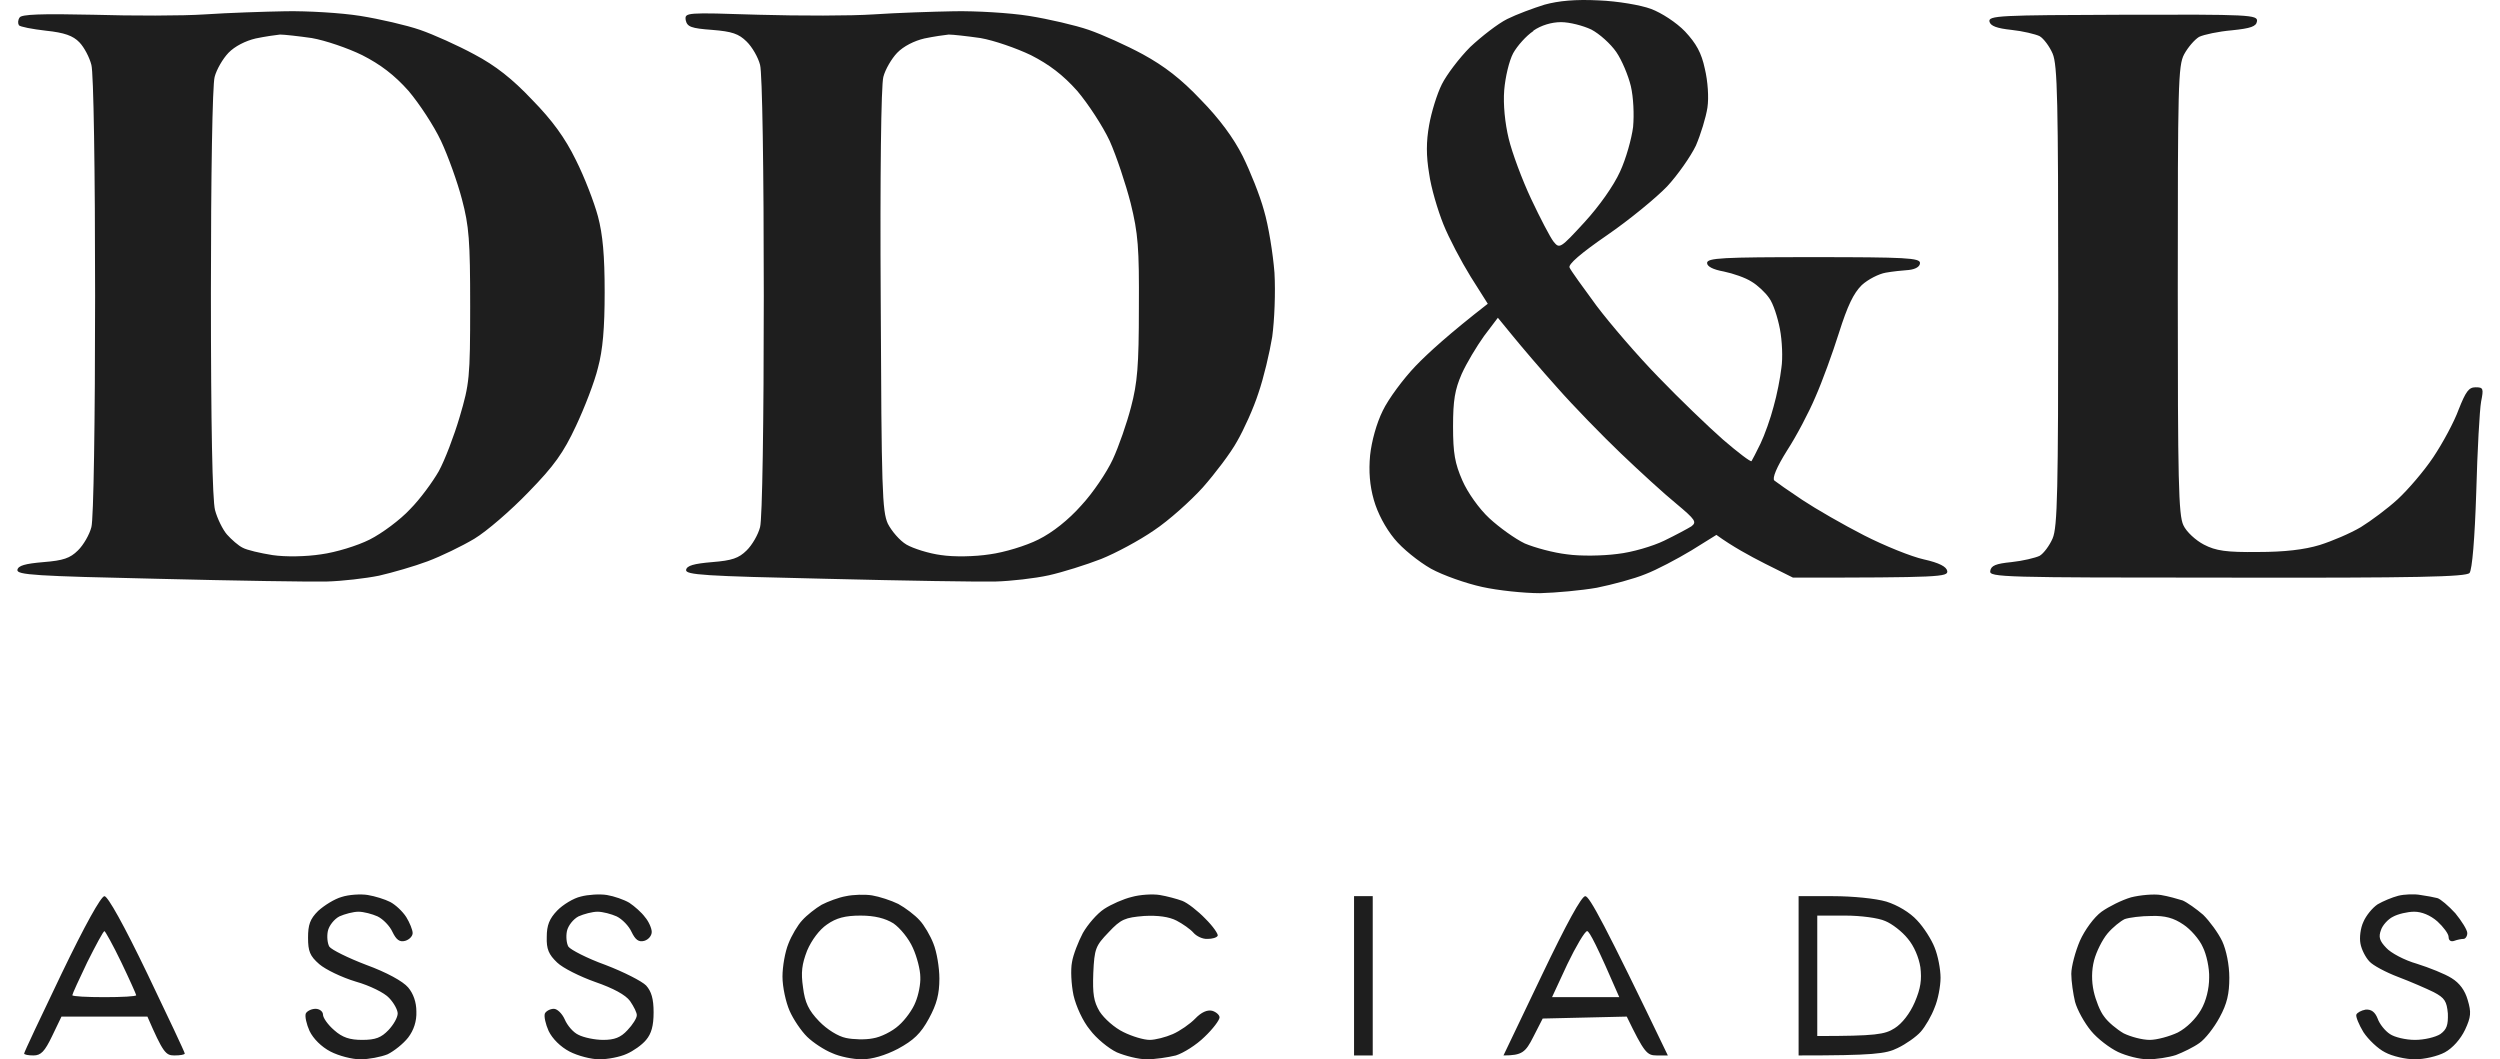 <svg xmlns="http://www.w3.org/2000/svg" width="118" height="50" viewBox="0 0 118 50" fill="none"><path fill-rule="evenodd" clip-rule="evenodd" d="M72.903 0.22C72.374 0.385 71.581 0.678 71.14 0.898C70.699 1.118 69.924 1.723 69.395 2.218C68.883 2.732 68.284 3.52 68.055 3.978C67.825 4.437 67.561 5.298 67.455 5.904C67.314 6.692 67.314 7.352 67.455 8.195C67.543 8.855 67.861 9.919 68.125 10.579C68.389 11.239 68.971 12.339 69.412 13.054L70.223 14.338C68.407 15.75 67.402 16.666 66.82 17.271C66.238 17.877 65.533 18.83 65.269 19.38C64.969 19.985 64.74 20.828 64.669 21.488C64.599 22.24 64.651 22.919 64.845 23.597C65.022 24.221 65.392 24.917 65.815 25.431C66.185 25.889 66.961 26.512 67.543 26.843C68.107 27.154 69.201 27.539 69.959 27.704C70.699 27.869 71.934 27.998 72.692 27.998C73.432 27.979 74.649 27.869 75.372 27.741C76.095 27.594 77.135 27.319 77.664 27.099C78.193 26.898 79.163 26.384 79.833 25.981L81.014 25.247C81.773 25.797 82.584 26.237 83.307 26.604L84.629 27.264C91.612 27.264 91.947 27.227 91.911 26.953C91.876 26.751 91.541 26.567 90.8 26.402C90.219 26.274 88.949 25.761 87.979 25.266C87.01 24.771 85.705 24.019 85.07 23.597C84.435 23.175 83.836 22.754 83.748 22.68C83.642 22.57 83.853 22.057 84.347 21.268C84.788 20.59 85.387 19.453 85.687 18.738C86.004 18.023 86.498 16.666 86.798 15.713C87.204 14.429 87.486 13.843 87.874 13.458C88.173 13.183 88.685 12.926 89.002 12.871C89.302 12.816 89.813 12.761 90.095 12.743C90.43 12.706 90.624 12.578 90.624 12.413C90.624 12.174 89.954 12.137 85.599 12.137C81.297 12.137 80.574 12.174 80.574 12.413C80.574 12.578 80.856 12.724 81.367 12.816C81.808 12.908 82.39 13.109 82.672 13.293C82.954 13.458 83.324 13.806 83.501 14.063C83.695 14.319 83.906 14.979 84.012 15.53C84.118 16.08 84.153 16.905 84.082 17.363C84.03 17.822 83.871 18.647 83.712 19.197C83.571 19.747 83.289 20.535 83.095 20.939C82.901 21.342 82.707 21.709 82.672 21.764C82.637 21.819 82.037 21.36 81.332 20.755C80.644 20.15 79.269 18.83 78.299 17.822C77.312 16.813 75.989 15.273 75.354 14.429C74.72 13.568 74.138 12.761 74.085 12.633C73.997 12.486 74.614 11.954 75.866 11.092C76.906 10.377 78.176 9.332 78.687 8.8C79.181 8.269 79.798 7.389 80.045 6.875C80.274 6.344 80.521 5.537 80.591 5.078C80.662 4.602 80.609 3.832 80.468 3.245C80.309 2.493 80.062 2.053 79.533 1.485C79.128 1.063 78.422 0.605 77.929 0.421C77.435 0.238 76.359 0.055 75.46 0.018C74.367 -0.037 73.573 0.036 72.903 0.22ZM9.691 0.678C8.615 0.751 6.235 0.751 4.401 0.696C1.932 0.641 1.015 0.678 0.927 0.825C0.839 0.953 0.839 1.1 0.892 1.191C0.945 1.265 1.527 1.375 2.162 1.448C3.043 1.54 3.449 1.686 3.748 1.998C3.978 2.236 4.225 2.713 4.313 3.062C4.418 3.428 4.489 8.03 4.489 13.971C4.489 19.912 4.418 24.514 4.313 24.881C4.225 25.229 3.942 25.724 3.678 25.981C3.308 26.347 2.99 26.457 2.056 26.531C1.192 26.604 0.857 26.696 0.821 26.898C0.786 27.136 1.668 27.191 7.434 27.319C11.101 27.411 14.698 27.466 15.421 27.448C16.144 27.429 17.255 27.301 17.89 27.172C18.524 27.026 19.547 26.733 20.182 26.494C20.817 26.256 21.804 25.779 22.386 25.431C22.968 25.082 24.114 24.092 24.943 23.23C26.16 21.984 26.6 21.36 27.182 20.113C27.588 19.252 28.064 18.023 28.223 17.363C28.452 16.52 28.54 15.493 28.54 13.788C28.54 12.064 28.452 11.074 28.223 10.212C28.046 9.552 27.588 8.36 27.182 7.554C26.671 6.509 26.071 5.683 25.119 4.712C24.185 3.722 23.391 3.098 22.386 2.566C21.61 2.145 20.464 1.631 19.829 1.411C19.195 1.191 17.925 0.898 17.008 0.751C16.091 0.605 14.504 0.513 13.482 0.531C12.459 0.55 10.766 0.605 9.691 0.678ZM35.804 0.696C37.744 0.751 40.177 0.751 41.253 0.678C42.328 0.605 44.021 0.55 45.044 0.531C46.067 0.513 47.654 0.605 48.571 0.751C49.487 0.898 50.757 1.191 51.392 1.411C52.026 1.631 53.173 2.145 53.948 2.566C54.953 3.117 55.747 3.722 56.681 4.712C57.563 5.61 58.233 6.527 58.656 7.37C59.009 8.085 59.467 9.222 59.661 9.937C59.873 10.652 60.085 11.973 60.155 12.871C60.208 13.806 60.155 15.108 60.049 15.896C59.926 16.648 59.644 17.84 59.397 18.555C59.168 19.27 58.709 20.278 58.392 20.828C58.092 21.378 57.352 22.35 56.77 23.01C56.188 23.652 55.165 24.569 54.477 25.027C53.79 25.504 52.661 26.109 51.974 26.384C51.268 26.659 50.157 27.008 49.505 27.154C48.835 27.301 47.706 27.429 46.983 27.448C46.261 27.466 42.664 27.411 38.996 27.319C33.23 27.191 32.349 27.136 32.384 26.898C32.419 26.696 32.754 26.604 33.618 26.531C34.553 26.457 34.87 26.347 35.24 25.981C35.505 25.724 35.787 25.229 35.875 24.881C35.981 24.514 36.051 19.912 36.051 13.971C36.051 8.03 35.981 3.428 35.875 3.062C35.787 2.713 35.505 2.218 35.24 1.961C34.87 1.595 34.553 1.485 33.618 1.411C32.613 1.338 32.437 1.265 32.366 0.953C32.313 0.586 32.366 0.586 35.804 0.696ZM93.904 1.026C93.957 1.228 94.257 1.338 94.944 1.411C95.473 1.466 96.073 1.613 96.267 1.705C96.461 1.815 96.743 2.2 96.884 2.53C97.113 3.062 97.148 4.748 97.148 13.971C97.148 23.194 97.113 24.881 96.884 25.412C96.743 25.742 96.461 26.127 96.267 26.237C96.073 26.329 95.473 26.476 94.944 26.531C94.204 26.604 93.974 26.696 93.939 26.953C93.886 27.246 94.521 27.264 105.118 27.264C114.111 27.282 116.403 27.227 116.562 27.044C116.685 26.898 116.809 25.431 116.879 23.23C116.932 21.268 117.038 19.343 117.108 18.958C117.232 18.335 117.214 18.28 116.844 18.28C116.526 18.28 116.385 18.482 116.05 19.325C115.839 19.912 115.292 20.92 114.851 21.58C114.411 22.24 113.652 23.12 113.176 23.56C112.7 24 111.907 24.587 111.431 24.881C110.937 25.174 110.073 25.541 109.491 25.724C108.768 25.944 107.834 26.054 106.582 26.054C105.083 26.072 104.589 25.999 104.025 25.706C103.637 25.504 103.196 25.101 103.055 24.789C102.826 24.312 102.791 22.699 102.791 13.696C102.791 3.997 102.808 3.098 103.09 2.566C103.267 2.236 103.584 1.87 103.796 1.741C104.025 1.631 104.713 1.485 105.347 1.43C106.247 1.338 106.494 1.246 106.529 1.008C106.582 0.696 106.176 0.678 100.199 0.696C94.362 0.715 93.833 0.733 93.904 1.026ZM15.016 42.996C15.298 42.739 15.791 42.428 16.127 42.336C16.462 42.226 17.026 42.189 17.361 42.244C17.696 42.299 18.172 42.446 18.419 42.574C18.666 42.703 19.001 43.014 19.177 43.289C19.336 43.546 19.477 43.894 19.477 44.041C19.477 44.188 19.318 44.353 19.124 44.408C18.86 44.481 18.701 44.353 18.524 43.986C18.401 43.711 18.084 43.381 17.819 43.253C17.572 43.143 17.167 43.033 16.92 43.033C16.673 43.033 16.268 43.143 16.021 43.253C15.774 43.381 15.527 43.693 15.474 43.949C15.421 44.206 15.457 44.536 15.545 44.683C15.65 44.829 16.426 45.215 17.29 45.544C18.242 45.893 19.018 46.315 19.265 46.608C19.512 46.901 19.653 47.305 19.653 47.745C19.671 48.203 19.53 48.625 19.265 48.973C19.036 49.267 18.595 49.615 18.295 49.762C17.978 49.89 17.396 50 17.008 50C16.62 50 15.986 49.835 15.598 49.633C15.174 49.413 14.786 49.028 14.61 48.661C14.469 48.35 14.381 47.965 14.434 47.836C14.487 47.726 14.698 47.616 14.892 47.616C15.086 47.616 15.245 47.745 15.245 47.891C15.245 48.038 15.474 48.368 15.774 48.625C16.162 48.973 16.514 49.083 17.096 49.083C17.731 49.083 17.996 48.973 18.331 48.625C18.577 48.368 18.771 48.02 18.771 47.836C18.771 47.671 18.595 47.341 18.366 47.103C18.154 46.865 17.449 46.516 16.797 46.333C16.127 46.131 15.368 45.764 15.069 45.508C14.628 45.123 14.54 44.903 14.54 44.261C14.54 43.656 14.628 43.381 15.016 42.996ZM27.411 42.318C27.076 42.391 26.565 42.703 26.3 42.978C25.93 43.363 25.807 43.674 25.807 44.224C25.789 44.793 25.895 45.05 26.3 45.434C26.565 45.691 27.376 46.095 28.099 46.351C28.945 46.645 29.527 46.956 29.739 47.25C29.915 47.506 30.074 47.818 30.056 47.928C30.056 48.056 29.862 48.368 29.615 48.625C29.298 48.973 28.998 49.083 28.469 49.083C28.081 49.083 27.552 48.973 27.306 48.845C27.059 48.735 26.777 48.405 26.653 48.111C26.53 47.836 26.3 47.616 26.142 47.616C25.965 47.616 25.771 47.726 25.719 47.836C25.666 47.965 25.754 48.35 25.895 48.661C26.071 49.028 26.459 49.413 26.882 49.633C27.27 49.835 27.905 50 28.293 50C28.681 50 29.263 49.89 29.58 49.743C29.88 49.615 30.303 49.322 30.497 49.083C30.744 48.79 30.85 48.423 30.85 47.781C30.85 47.14 30.744 46.791 30.497 46.516C30.303 46.315 29.439 45.874 28.575 45.544C27.711 45.233 26.935 44.829 26.829 44.683C26.741 44.536 26.706 44.206 26.759 43.949C26.812 43.693 27.059 43.381 27.306 43.253C27.552 43.143 27.958 43.033 28.205 43.033C28.452 43.033 28.857 43.143 29.104 43.253C29.369 43.381 29.686 43.711 29.809 43.986C29.986 44.353 30.144 44.481 30.409 44.408C30.603 44.353 30.762 44.169 30.762 43.986C30.762 43.821 30.62 43.491 30.444 43.289C30.285 43.069 29.951 42.776 29.704 42.611C29.457 42.464 28.981 42.299 28.646 42.244C28.311 42.189 27.746 42.226 27.411 42.318ZM38.784 42.703C39.066 42.556 39.596 42.354 39.931 42.299C40.266 42.226 40.83 42.208 41.165 42.263C41.5 42.318 42.064 42.501 42.399 42.666C42.734 42.849 43.193 43.198 43.404 43.436C43.616 43.656 43.916 44.169 44.056 44.536C44.215 44.921 44.339 45.673 44.339 46.186C44.339 46.92 44.215 47.396 43.845 48.075C43.457 48.79 43.122 49.102 42.381 49.505C41.782 49.817 41.147 50 40.689 50C40.266 50 39.631 49.872 39.278 49.707C38.908 49.56 38.379 49.212 38.097 48.937C37.815 48.661 37.444 48.111 37.268 47.708C37.092 47.305 36.933 46.59 36.933 46.095C36.933 45.618 37.056 44.921 37.215 44.536C37.356 44.169 37.656 43.656 37.867 43.436C38.079 43.198 38.502 42.867 38.784 42.703ZM53.419 42.336C53.032 42.428 52.45 42.684 52.115 42.904C51.78 43.124 51.339 43.638 51.11 44.041C50.898 44.444 50.651 45.068 50.598 45.416C50.528 45.764 50.563 46.461 50.669 46.975C50.792 47.506 51.11 48.203 51.445 48.606C51.744 49.01 52.326 49.487 52.714 49.67C53.102 49.835 53.737 50 54.125 50C54.513 50 55.13 49.908 55.5 49.817C55.853 49.707 56.47 49.322 56.858 48.937C57.246 48.57 57.563 48.148 57.563 48.02C57.563 47.91 57.404 47.763 57.211 47.708C56.981 47.653 56.699 47.781 56.417 48.075C56.17 48.331 55.694 48.661 55.359 48.808C55.024 48.955 54.53 49.083 54.266 49.083C53.984 49.083 53.437 48.918 53.032 48.717C52.608 48.515 52.115 48.075 51.903 47.745C51.621 47.268 51.568 46.92 51.603 45.93C51.656 44.774 51.709 44.646 52.326 44.004C52.908 43.381 53.102 43.308 54.001 43.234C54.654 43.198 55.183 43.271 55.535 43.454C55.818 43.601 56.188 43.858 56.329 44.023C56.47 44.188 56.77 44.334 56.999 44.316C57.211 44.316 57.422 44.261 57.475 44.169C57.51 44.096 57.263 43.729 56.893 43.363C56.54 42.996 56.047 42.611 55.8 42.519C55.553 42.428 55.077 42.299 54.742 42.244C54.407 42.189 53.807 42.226 53.419 42.336ZM99.194 43.033C99.529 42.794 100.146 42.483 100.587 42.354C101.027 42.244 101.662 42.189 101.997 42.244C102.332 42.299 102.791 42.428 103.02 42.501C103.232 42.593 103.672 42.904 103.99 43.179C104.289 43.473 104.695 44.023 104.889 44.426C105.083 44.848 105.224 45.544 105.224 46.15C105.224 46.901 105.118 47.378 104.766 48.02C104.501 48.515 104.078 49.047 103.813 49.23C103.531 49.432 103.038 49.67 102.703 49.798C102.368 49.908 101.768 50 101.38 50C100.992 50 100.357 49.835 99.969 49.652C99.582 49.468 99 49.028 98.7 48.661C98.382 48.276 98.047 47.671 97.942 47.286C97.854 46.92 97.765 46.315 97.765 45.966C97.765 45.618 97.959 44.903 98.171 44.408C98.4 43.894 98.841 43.289 99.194 43.033ZM113.194 42.281C112.912 42.354 112.471 42.538 112.224 42.684C111.977 42.849 111.678 43.216 111.554 43.509C111.413 43.803 111.36 44.261 111.413 44.536C111.466 44.829 111.66 45.196 111.836 45.38C111.995 45.563 112.612 45.893 113.194 46.113C113.776 46.333 114.534 46.663 114.869 46.828C115.398 47.103 115.486 47.268 115.539 47.836C115.557 48.386 115.486 48.588 115.186 48.808C114.957 48.955 114.428 49.083 113.987 49.083C113.547 49.083 113.018 48.955 112.806 48.808C112.577 48.661 112.312 48.331 112.224 48.075C112.101 47.763 111.924 47.635 111.66 47.653C111.448 47.69 111.254 47.8 111.219 47.891C111.184 47.983 111.342 48.368 111.554 48.717C111.783 49.065 112.242 49.505 112.577 49.67C112.912 49.853 113.547 50 113.987 50C114.428 50 115.063 49.853 115.398 49.67C115.768 49.468 116.139 49.047 116.35 48.606C116.632 48.001 116.65 47.781 116.474 47.195C116.344 46.742 116.092 46.4 115.715 46.168C115.398 45.966 114.657 45.673 114.076 45.489C113.494 45.325 112.841 44.976 112.63 44.738C112.312 44.408 112.259 44.224 112.383 43.894C112.453 43.674 112.718 43.381 112.947 43.271C113.176 43.143 113.635 43.033 113.952 43.033C114.305 43.033 114.71 43.198 115.045 43.491C115.327 43.748 115.574 44.078 115.574 44.224C115.574 44.389 115.68 44.463 115.839 44.408C115.98 44.353 116.191 44.316 116.28 44.316C116.368 44.316 116.456 44.188 116.456 44.041C116.456 43.894 116.191 43.473 115.892 43.106C115.574 42.758 115.186 42.428 115.045 42.391C114.904 42.354 114.534 42.281 114.252 42.244C113.97 42.189 113.476 42.208 113.194 42.281ZM1.139 49.725C1.139 49.67 1.932 47.983 2.902 45.966C4.013 43.656 4.771 42.299 4.93 42.299C5.089 42.299 5.847 43.656 6.958 45.966C7.927 47.983 8.721 49.67 8.721 49.725C8.721 49.78 8.509 49.817 8.227 49.817C7.822 49.817 7.698 49.688 6.958 47.983H2.902L2.461 48.9C2.109 49.633 1.932 49.817 1.58 49.817C1.333 49.817 1.139 49.78 1.139 49.725ZM63.911 46.058V49.817H64.793V42.299H63.911V46.058ZM70.964 49.817L72.762 46.058C73.944 43.583 74.649 42.299 74.825 42.299C75.019 42.299 75.725 43.583 78.722 49.817H78.193C77.735 49.817 77.611 49.688 76.783 47.983L72.815 48.075L72.374 48.937C72.004 49.67 71.846 49.817 70.964 49.817ZM84.894 46.058V49.817C88.42 49.817 89.02 49.743 89.566 49.468C89.954 49.285 90.448 48.937 90.659 48.698C90.871 48.46 91.171 47.946 91.312 47.561C91.471 47.195 91.594 46.553 91.594 46.15C91.594 45.746 91.471 45.105 91.312 44.719C91.171 44.353 90.8 43.766 90.483 43.436C90.148 43.069 89.566 42.721 89.037 42.556C88.544 42.409 87.45 42.299 86.516 42.299H84.894V46.058ZM71.422 2.511C71.616 2.163 72.04 1.686 72.374 1.466V1.448C72.745 1.191 73.239 1.045 73.679 1.045C74.085 1.045 74.72 1.21 75.108 1.393C75.495 1.595 76.024 2.071 76.289 2.456C76.553 2.842 76.853 3.557 76.977 4.07C77.1 4.602 77.135 5.408 77.082 5.995C77.012 6.545 76.747 7.499 76.465 8.104C76.165 8.764 75.495 9.717 74.79 10.487C73.644 11.734 73.609 11.752 73.327 11.404C73.168 11.202 72.692 10.286 72.269 9.387C71.846 8.489 71.369 7.205 71.211 6.545C71.034 5.812 70.946 4.932 70.999 4.253C71.052 3.63 71.228 2.878 71.422 2.511ZM10.784 2.493C11.084 2.181 11.595 1.925 12.071 1.815C12.512 1.723 13.023 1.65 13.217 1.631C13.411 1.631 14.081 1.705 14.716 1.796C15.351 1.906 16.426 2.273 17.096 2.603C17.96 3.043 18.613 3.538 19.283 4.29C19.794 4.895 20.482 5.94 20.817 6.655C21.152 7.37 21.593 8.599 21.804 9.406C22.139 10.671 22.192 11.349 22.192 14.448C22.192 17.84 22.157 18.115 21.698 19.673C21.434 20.572 20.993 21.727 20.711 22.24C20.429 22.735 19.829 23.56 19.353 24.037C18.895 24.532 18.031 25.174 17.449 25.467C16.867 25.761 15.844 26.072 15.157 26.164C14.451 26.274 13.482 26.292 12.864 26.201C12.283 26.109 11.648 25.962 11.454 25.852C11.26 25.761 10.925 25.467 10.713 25.229C10.519 25.009 10.255 24.477 10.149 24.074C10.026 23.597 9.955 20.113 9.955 13.806C9.955 8.305 10.026 3.997 10.131 3.63C10.22 3.282 10.519 2.768 10.784 2.493ZM43.633 1.815C43.157 1.925 42.646 2.181 42.346 2.493C42.082 2.768 41.782 3.282 41.694 3.63C41.588 4.015 41.535 8.269 41.57 14.173C41.606 23.139 41.641 24.129 41.905 24.716C42.082 25.064 42.47 25.522 42.787 25.706C43.104 25.889 43.845 26.127 44.427 26.201C45.026 26.292 46.014 26.274 46.719 26.164C47.407 26.072 48.429 25.761 49.011 25.467C49.681 25.137 50.44 24.532 51.039 23.854C51.586 23.267 52.238 22.295 52.52 21.69C52.802 21.085 53.19 19.967 53.384 19.215C53.684 18.078 53.755 17.271 53.755 14.54C53.772 11.679 53.719 11.019 53.367 9.589C53.137 8.69 52.697 7.37 52.379 6.655C52.044 5.94 51.356 4.895 50.845 4.29C50.175 3.538 49.523 3.043 48.659 2.603C47.971 2.273 46.913 1.906 46.278 1.796C45.644 1.705 44.973 1.631 44.779 1.631C44.586 1.65 44.074 1.723 43.633 1.815ZM68.989 17.657C69.218 17.143 69.694 16.355 70.047 15.86L70.699 14.998L71.405 15.86C71.793 16.336 72.727 17.436 73.503 18.298C74.261 19.16 75.619 20.553 76.501 21.397C77.382 22.24 78.564 23.322 79.128 23.78C80.027 24.532 80.097 24.642 79.833 24.844C79.657 24.954 79.075 25.266 78.546 25.522C78.017 25.779 77.029 26.072 76.342 26.146C75.654 26.237 74.596 26.256 73.961 26.164C73.327 26.091 72.445 25.852 71.969 25.651C71.51 25.431 70.77 24.899 70.294 24.459C69.818 24.019 69.271 23.249 69.024 22.68C68.672 21.874 68.584 21.397 68.584 20.132C68.584 18.885 68.672 18.39 68.989 17.657ZM39.031 43.638C38.679 43.876 38.308 44.371 38.097 44.866C37.85 45.508 37.797 45.893 37.903 46.608C37.991 47.323 38.167 47.69 38.661 48.203C39.031 48.588 39.56 48.918 39.931 48.992C40.266 49.065 40.847 49.083 41.2 49.01C41.57 48.955 42.117 48.68 42.417 48.405C42.734 48.13 43.087 47.635 43.21 47.305C43.351 46.975 43.457 46.443 43.439 46.113C43.439 45.783 43.281 45.16 43.087 44.738C42.893 44.298 42.487 43.803 42.17 43.583C41.782 43.344 41.288 43.216 40.618 43.216C39.895 43.216 39.472 43.326 39.031 43.638ZM85.775 48.9V46.058V43.216H87.098C87.821 43.216 88.667 43.326 88.984 43.473C89.302 43.601 89.778 43.968 90.042 44.298C90.342 44.646 90.571 45.196 90.642 45.654C90.712 46.241 90.659 46.645 90.377 47.305C90.148 47.836 89.778 48.313 89.425 48.533C88.967 48.827 88.544 48.9 85.775 48.9ZM100.287 43.381C100.093 43.473 99.723 43.766 99.476 44.059C99.229 44.353 98.947 44.921 98.841 45.325C98.718 45.801 98.718 46.315 98.823 46.791C98.912 47.195 99.123 47.745 99.317 47.983C99.493 48.24 99.917 48.588 100.234 48.772C100.569 48.937 101.116 49.083 101.468 49.083C101.803 49.083 102.403 48.918 102.791 48.735C103.214 48.515 103.637 48.093 103.884 47.671C104.131 47.25 104.272 46.663 104.272 46.15C104.289 45.709 104.148 45.05 103.972 44.701C103.813 44.334 103.39 43.858 103.055 43.638C102.597 43.326 102.191 43.216 101.556 43.234C101.063 43.234 100.498 43.308 100.287 43.381ZM3.413 46.975C3.413 46.92 3.731 46.223 4.119 45.416C4.524 44.609 4.877 43.949 4.93 43.949C4.965 43.949 5.335 44.609 5.723 45.416C6.111 46.223 6.429 46.938 6.429 46.975C6.429 47.03 5.741 47.066 4.93 47.066C4.101 47.066 3.431 47.03 3.413 46.975ZM73.979 45.508L73.256 47.066H76.43C75.39 44.664 75.019 43.949 74.914 43.949C74.808 43.949 74.385 44.664 73.979 45.508Z" fill="#1E1E1E"></path></svg>